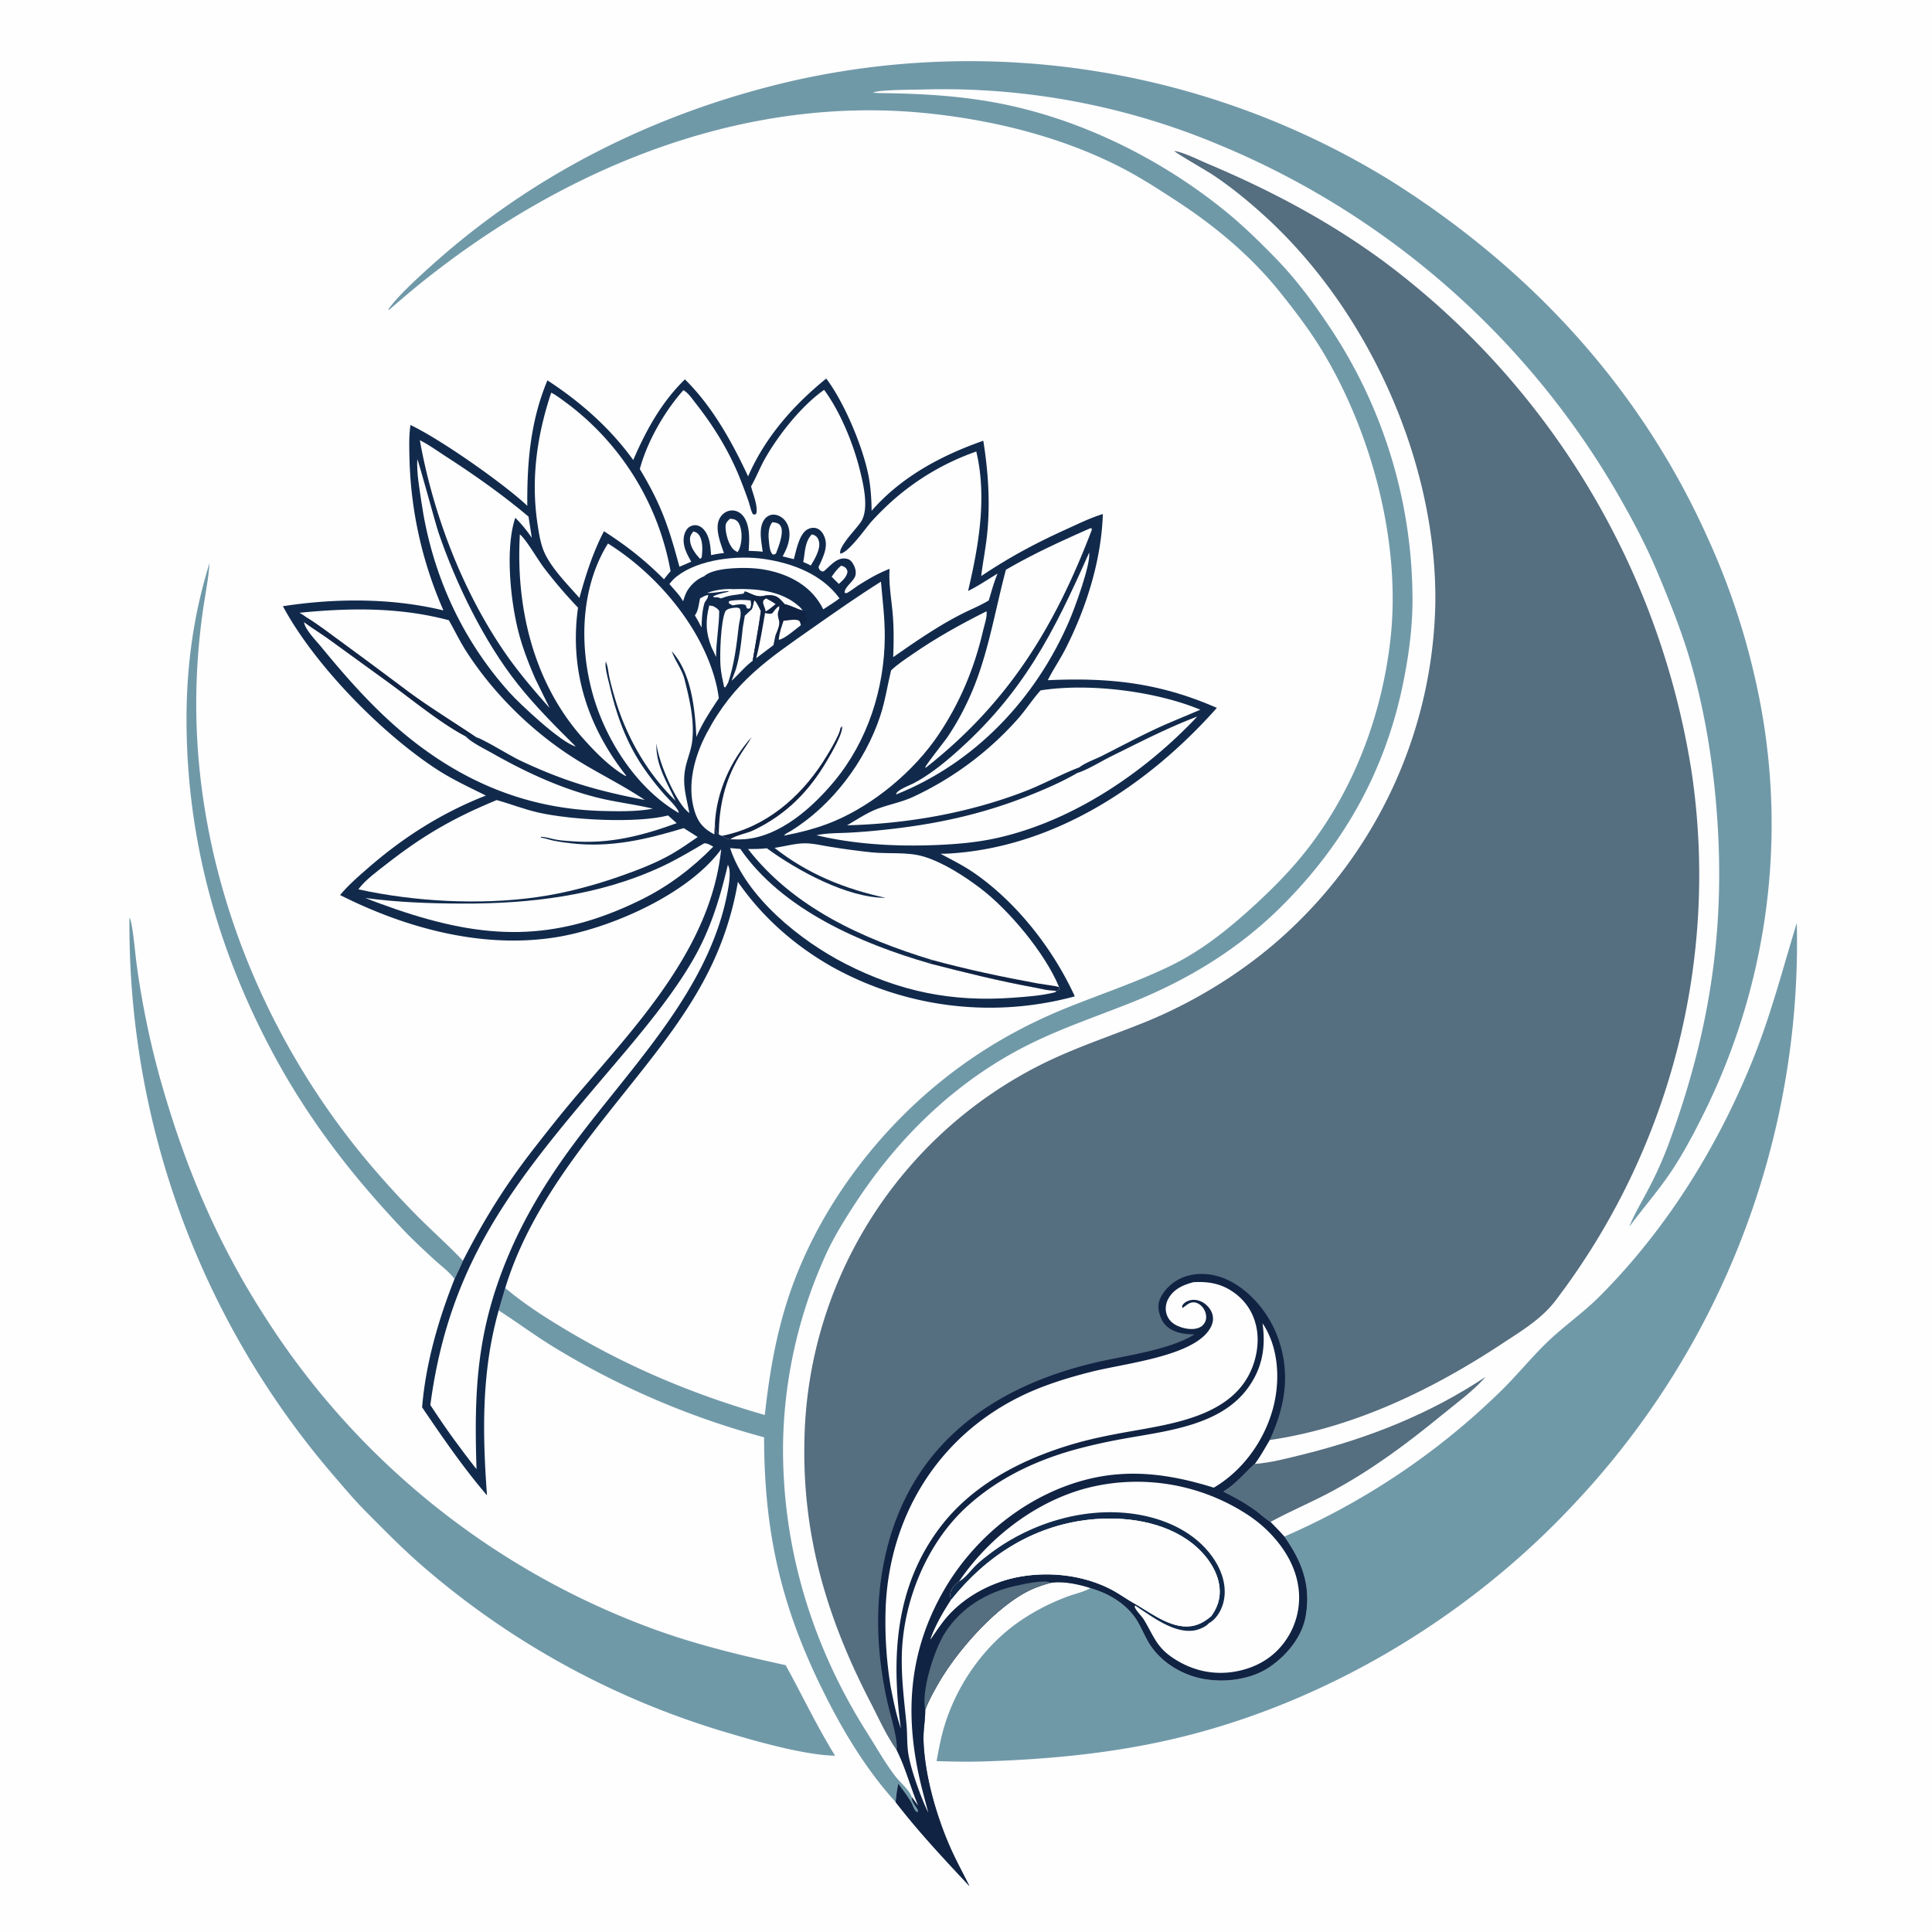 <svg version="1.1" xmlns="http://www.w3.org/2000/svg" style="display: block;" viewBox="0 0 2048 2048" width="1024" height="1024">
<path transform="translate(0,0)" fill="rgb(254,254,254)" d="M 0 0 L 2048 0 L 2048 2048 L 0 2048 L 0 0 z"/>
<path transform="translate(0,0)" fill="rgb(85,110,128)" d="M 1574.78 1459.52 C 1561.55 1474.7 1544.18 1487.12 1528.62 1499.87 C 1491.6 1530.19 1454.91 1557.58 1412.75 1580.4 C 1391.12 1592.11 1368.32 1601.54 1346.72 1613.31 C 1341.01 1609.83 1335.79 1604.71 1330.3 1600.77 C 1319.56 1593.09 1308.46 1587.03 1296.71 1581.1 C 1310.54 1572.91 1318.26 1562.01 1330.05 1551.85 C 1347.43 1550.55 1364.51 1545.91 1381.38 1541.74 C 1450.11 1524.74 1515.72 1498.92 1574.78 1459.52 z"/>
<path transform="translate(0,0)" fill="rgb(112,153,168)" d="M 222.129 596.791 C 220.975 614.071 217.224 631.816 214.829 649.028 A 711.194 711.194 0 0 0 208.324 726.105 C 202.909 907.022 271.135 1087.26 385.428 1226.17 A 982.869 982.869 0 0 0 443.563 1290.29 C 459.168 1305.8 475.633 1320.43 490.744 1336.45 A 716.367 716.367 0 0 1 481.794 1355.8 C 476.773 1348.62 467.429 1341.77 460.915 1335.79 C 449.026 1324.88 437.35 1314.06 426.263 1302.32 C 370.37 1243.16 324 1182.55 286.084 1110.34 C 234.621 1012.32 203.934 908.313 198.577 797.572 C 195.221 728.179 201.44 663.296 222.129 596.791 z"/>
<path transform="translate(0,0)" fill="rgb(112,153,168)" d="M 137.233 972.713 C 140.398 976.623 143.314 1010.42 144.382 1018.62 C 150.05 1062.14 159.421 1107.48 171.543 1149.7 C 196.868 1237.93 230.211 1317 279.846 1394.26 A 823.24 823.24 0 0 0 695.754 1727.93 C 740.94 1744.19 786.042 1754.91 832.827 1765.14 C 850.494 1797.21 865.9 1829.85 885.232 1861.11 C 854.604 1860.63 805.003 1846.86 775.428 1838.02 A 867.569 867.569 0 0 1 446.378 1658.79 C 425.956 1640.93 406.706 1621.4 387.629 1602.11 C 374.657 1589 363.204 1575.22 351.187 1561.27 A 894.89 894.89 0 0 1 137.233 972.713 z"/>
<path transform="translate(0,0)" fill="rgb(112,153,168)" d="M 1904.68 978.362 A 867.552 867.552 0 0 1 1666.72 1596.24 C 1554.89 1715.48 1403.68 1806 1244.04 1843.31 C 1178.12 1858.71 1110.85 1865.03 1043.32 1867.17 C 1026.42 1867.7 1009.68 1867.43 992.787 1866.84 C 995.353 1853.13 997.878 1839.5 1002.17 1826.2 C 1015.85 1783.79 1044 1744.09 1080.77 1718.68 C 1096.23 1708 1113.67 1699.09 1131.27 1692.51 C 1139.03 1689.61 1148.94 1687.46 1155.99 1683.44 C 1176.3 1689.29 1195.77 1701.05 1206.49 1719.71 C 1211.12 1727.77 1214.59 1736.79 1219.79 1744.47 C 1232.25 1762.89 1253.47 1775.44 1275.11 1779.54 C 1298.39 1783.96 1326.66 1780.37 1346.46 1766.62 C 1364.35 1754.18 1380.28 1734.99 1384.05 1713.02 C 1389.66 1680.35 1380.12 1655.36 1361.42 1628.84 A 761.251 761.251 0 0 0 1589.34 1476.18 C 1606.69 1459.43 1621.82 1440.62 1638.97 1423.85 C 1656.8 1406.43 1677.59 1392.22 1695.34 1374.49 C 1767.24 1302.62 1822.29 1213.49 1859.65 1119.3 C 1877.98 1073.09 1890.14 1025.72 1904.68 978.362 z"/>
<path transform="translate(0,0)" fill="rgb(112,153,168)" d="M 810.736 1499.94 C 815.252 1458.59 821.952 1418.35 834.676 1378.62 C 863.7 1287.99 924.932 1204.37 998.806 1145.14 C 1039.11 1112.83 1082.74 1087.79 1130.65 1068.4 C 1167.91 1053.32 1206.73 1040.62 1242.79 1022.8 C 1273.24 1007.75 1300.33 986.284 1325.43 963.6 C 1346.48 944.575 1366.8 924.346 1384.39 902.039 C 1434.97 837.91 1465.04 758 1473.99 677.162 C 1485.16 576.301 1454.82 461.313 1403.24 374.555 C 1389.76 351.889 1372.9 329.669 1356.35 309.1 C 1325.35 270.562 1286.96 238.802 1245.63 211.962 C 1227.63 200.277 1209.44 188.497 1190.39 178.582 C 1127.38 145.787 1055.43 127.755 985.125 120.301 C 786.797 99.273 595.457 179.098 443.53 302.164 C 432.869 310.8 422.587 319.822 412.105 328.663 L 411.492 328.383 C 420.525 313.997 453.577 284.673 467.044 272.924 C 574.633 179.061 703.562 116.823 842.525 85.18 A 850.802 850.802 0 0 1 1475.27 192.207 C 1621.82 284.688 1738.03 410.041 1809.47 568.504 A 761.677 761.677 0 0 1 1860.04 717.332 A 689.745 689.745 0 0 1 1809.35 1173.65 C 1799.03 1194.79 1788.18 1215.86 1775.57 1235.75 C 1760.94 1258.83 1743.23 1278.64 1727.1 1300.46 C 1727.22 1300.16 1727.34 1299.85 1727.46 1299.55 C 1732.75 1286.42 1740.53 1273.68 1747.05 1261.09 A 406.083 406.083 0 0 0 1771.19 1206.13 C 1814.51 1086.26 1830.28 975.144 1818.78 848.021 C 1814.23 797.756 1805.37 746.165 1790.95 697.76 C 1781.93 667.5 1769.94 637.667 1757.76 608.54 C 1745.03 578.095 1729.77 549.368 1713.22 520.842 A 875.258 875.258 0 0 0 1290.92 152.917 A 754.484 754.484 0 0 0 977.694 94.903 C 968.44 95.1 934.046 95.128 926.698 97.742 C 926.43 97.838 926.182 97.98 925.923 98.099 L 925.797 98.446 L 929.256 98.311 L 929.013 98.626 C 971.879 99.044 1013.28 101.008 1055.56 108.835 C 1143.54 125.123 1230.33 167.882 1299.49 224.294 C 1317.62 239.083 1334.49 255.585 1350.85 272.283 C 1371.44 293.298 1388.34 315.439 1404.82 339.783 A 521.231 521.231 0 0 1 1497.31 639.017 C 1497 668.146 1493 696.887 1487.13 725.38 C 1467.98 818.385 1423.5 897.07 1355.72 963.451 C 1310.1 1008.13 1256.16 1040.29 1197.03 1063.69 C 1161.48 1077.75 1124.95 1090.15 1090.69 1107.21 C 1014.69 1145.07 953.02 1204.64 906.836 1275.3 C 896.125 1291.69 885.622 1308.51 877.168 1326.19 A 503.12 503.12 0 0 0 830.083 1529.78 C 828.741 1639.69 860.536 1744.34 919.287 1836.98 C 928.949 1852.22 937.997 1868.37 948.934 1882.7 C 953.96 1889.29 964.19 1897.59 966.681 1905.3 C 966.65 1905.65 966.57 1906 966.588 1906.35 C 966.783 1910.14 970.581 1914.57 972.47 1917.84 C 973.267 1919.22 972.99 1918.8 973.09 1920.73 C 971.572 1920.62 971.768 1920.93 970.796 1919.88 C 968.319 1917.2 967.311 1912.79 965.368 1909.59 C 961.447 1903.14 956.709 1896.88 952.219 1890.8 C 950.938 1897.37 950 1903.75 949.494 1910.42 C 920.084 1877.94 896.736 1840.19 876.888 1801.25 C 829.338 1707.96 810.152 1628.47 809.957 1523.58 A 849.531 849.531 0 0 1 586.672 1427.74 C 566.852 1415.61 548.191 1401.65 528.636 1389.1 L 535.59 1365.35 C 556.634 1383.06 580.244 1398.03 603.894 1412.01 C 669.444 1450.74 737.562 1478.98 810.736 1499.94 z"/>
<path transform="translate(0,0)" fill="rgb(17,42,76)" d="M 875.851 401.277 C 894.684 426.15 913.833 471.766 920.21 502.084 C 922.933 515.03 923.779 528.299 923.96 541.504 C 955.153 505.574 998.055 482.631 1042.34 467.22 C 1047.62 500.311 1049.82 533.4 1046.35 566.829 C 1044.83 581.509 1041.82 595.993 1040.14 610.644 C 1070.69 590.214 1098.32 575.511 1131.76 560.371 C 1143.94 554.853 1156.24 548.774 1169.07 544.906 C 1167.49 593.695 1151.76 643.776 1129.79 687.157 C 1123.92 698.745 1116.51 709.492 1110.68 721.044 C 1176.23 718.073 1229.18 723.735 1289.93 750.392 C 1217.3 832.147 1117.95 898.13 1006.16 904.774 A 130.771 130.771 0 0 1 997.034 905.024 C 1009.28 911.657 1021.36 917.55 1032.87 925.546 C 1078.26 957.096 1116.4 1006.14 1139.34 1056.18 A 343.836 343.836 0 0 1 881.096 1024.32 C 841.794 1001.85 808.055 972.081 782.206 934.802 A 336.993 336.993 0 0 1 751.392 1029.2 C 730.809 1070.53 702.126 1107.64 673.531 1143.64 C 619.508 1211.64 561.32 1280.75 535.59 1365.35 L 528.636 1389.1 C 510.355 1453.89 511.349 1518.52 516.236 1585.11 C 491.157 1555.95 469.073 1523.62 447.456 1491.85 C 451.233 1445.46 464.71 1398.9 481.794 1355.8 A 716.367 716.367 0 0 0 490.744 1336.45 C 513.563 1291.89 535.813 1256.16 566.647 1216.6 C 581.828 1197.12 597.283 1177.61 613.338 1158.85 C 677.537 1083.81 753.769 1003.14 764.478 900.25 C 729.303 948.363 645.864 984.751 588.347 993.684 C 510.478 1005.78 429.888 983.768 360.526 948.804 C 369.014 938.525 379.133 929.761 389.141 921.008 C 427.008 887.891 468.058 861.673 515.026 843.338 C 498.026 834.782 480.205 826.626 464.196 816.295 C 404.961 778.069 333.218 704.807 299.889 642.613 C 355.392 634.059 415.301 633.717 470.094 647.087 A 424.629 424.629 0 0 1 434.054 485.585 C 433.786 474.046 433.393 461.936 435.108 450.52 C 466.974 465.595 533.953 512.639 558.965 536.165 C 558.602 490.062 562.302 446.22 580.284 403.209 C 615.103 425.83 646.874 453.804 671.258 487.656 C 684.84 456.161 701.22 426.255 726.045 402.137 C 755.224 430.922 775.812 468.179 793.017 504.967 C 811.12 463.37 840.93 429.633 875.851 401.277 z"/>
<path transform="translate(0,0)" fill="rgb(254,254,254)" d="M 773.163 640.051 L 772.382 638.149 L 773.453 637.012 C 780.795 635.803 788.518 635.542 795.89 636.613 C 796.207 639.577 796.628 641.881 795.376 644.708 C 792.809 645.429 794.07 645.438 791.595 644.761 L 790.687 641.678 C 787.117 639.336 780.413 641.188 776.214 641.728 C 775.238 640.624 774.525 640.522 773.163 640.051 z"/>
<path transform="translate(0,0)" fill="rgb(254,254,254)" d="M 742.066 634.321 C 744.892 632.779 747.493 631.079 750.75 630.709 C 750.866 633.573 748.433 636.334 746.907 638.783 C 744.236 647.498 743.915 656.15 743.665 665.201 C 741.433 660.806 739.18 656.511 736.58 652.315 L 737.279 651.319 C 740.172 647.367 740.991 639.23 742.066 634.321 z"/>
<path transform="translate(0,0)" fill="rgb(254,254,254)" d="M 891.625 599.642 C 892.582 599.938 894.117 600.362 894.953 600.858 C 897.379 602.298 897.693 603.57 898.432 606.059 C 897.377 611.956 893.37 615.132 889.195 618.976 L 881.543 611.376 C 884.64 607.047 887.459 603.048 891.625 599.642 z"/>
<path transform="translate(0,0)" fill="rgb(254,254,254)" d="M 735.018 563.359 C 737.071 563.913 738.855 564.667 740.303 566.315 C 745.271 571.967 744.744 582.878 743.978 589.822 C 743.786 591.563 743.356 591.397 742.051 592.431 C 737.343 587.166 732.247 580.69 731.497 573.417 C 731.047 569.062 732.241 566.623 735.018 563.359 z"/>
<path transform="translate(0,0)" fill="rgb(254,254,254)" d="M 818.684 553.608 C 819.091 553.633 819.5 553.644 819.906 553.684 C 822.898 553.982 825.706 554.724 827.38 557.44 C 831.589 564.269 825.15 579.809 822.587 586.697 C 821.061 587.9 820.96 587.669 819.129 587.813 C 816.435 585.12 815.887 580.743 815.441 577.113 C 814.488 569.362 813.624 560.006 818.684 553.608 z"/>
<path transform="translate(0,0)" fill="rgb(254,254,254)" d="M 860.463 566.457 C 861.524 566.728 862.605 566.948 863.583 567.479 C 865.994 568.787 867.287 570.887 868.002 573.448 C 870.313 581.722 863.617 592.666 859.45 599.526 C 857.013 597.994 854.115 596.926 851.477 595.75 C 853.577 585.154 852.779 575.03 860.463 566.457 z"/>
<path transform="translate(0,0)" fill="rgb(254,254,254)" d="M 773.9 549.858 C 775.937 550.08 778.042 550.18 779.866 551.23 C 783.534 553.341 784.883 558.25 785.579 562.126 C 786.805 568.954 785.908 579.594 781.905 585.291 C 780.394 584.454 778.808 583.647 777.541 582.449 C 772.225 577.421 769.082 565.341 769.104 558.383 C 769.118 554.09 771.037 552.614 773.9 549.858 z"/>
<path transform="translate(0,0)" fill="rgb(254,254,254)" d="M 751.859 641.801 L 755.852 642.493 C 758.807 644.159 760.586 644.739 762.381 647.667 C 762.35 663.974 759.041 680.078 759.061 696.458 C 757.518 693.092 756.083 689.616 754.313 686.365 C 748.052 670.327 747.713 658.367 751.859 641.801 z"/>
<path transform="translate(0,0)" fill="rgb(254,254,254)" d="M 749.52 628.46 C 758.848 625.237 766.515 624.317 776.355 624.294 L 775.258 624.552 C 800.444 623.703 828.074 625.357 847.8 643.433 C 849.049 644.578 849.972 645.848 850.93 647.234 C 844.339 645.539 838.634 641.869 831.849 640.516 C 830.114 638.597 828.373 636.62 826.479 634.856 C 821.949 630.638 817.346 630.78 811.495 631.233 C 803.457 633.847 798.177 630.332 790.797 627.206 L 789.496 626.809 L 788.202 629.225 C 780.669 630.683 774.245 630.645 766.978 633.429 C 766.064 633.779 765.004 634.068 764.047 634.343 C 761.542 632.981 759.636 633.107 756.891 633.177 L 755.903 632.213 C 760.92 629.612 766.851 628.588 772.309 627.197 L 772.252 626.635 C 764.692 626.694 756.849 629.063 749.52 628.46 z"/>
<path transform="translate(0,0)" fill="rgb(17,35,67)" d="M 324.849 654.354 C 336.931 661.745 348.361 670.613 359.829 678.923 A 8130.6 8130.6 0 0 1 432.647 732.935 C 456.239 750.336 480.765 765.223 504.981 781.572 C 497.401 782.01 476.871 765.824 468.604 761.415 L 469.265 762.991 L 469.159 762.901 C 475.695 767.933 490.213 773.267 493.761 780.681 C 467.705 767.14 436.684 741.642 412.117 723.733 L 348.117 677.328 C 339.608 671.237 330.656 665.772 322.271 659.513 C 323.272 659.547 324.296 659.395 325.273 659.617 C 329.383 660.551 373.707 692.99 381.184 698.433 C 388.246 703.575 394.53 710.053 402.587 713.712 C 400.421 711.174 397.404 709.867 394.851 707.76 C 384.616 699.317 328.519 661.463 325.435 655.575 C 325.225 655.175 325.044 654.761 324.849 654.354 z"/>
<path transform="translate(0,0)" fill="rgb(254,254,254)" d="M 796.282 646.423 C 798.906 642.813 797.957 638.424 800.044 636.297 C 802.8 639.562 804.609 643.866 806.577 647.651 C 804.188 665.333 800.813 682.872 797.879 700.469 C 789.695 706.528 783.116 714.788 775.564 721.612 C 777.067 716.971 779.182 712.602 780.523 707.896 C 784.514 693.895 785.842 679.49 787.422 665.074 A 1126.78 1126.78 0 0 0 789.553 652.659 L 796.282 646.423 z"/>
<path transform="translate(0,0)" fill="rgb(254,254,254)" d="M 777.254 644.361 C 780.305 644.19 781.895 643.496 784.386 645.375 C 786.464 651.397 783.593 658.306 783.019 664.492 C 780.717 684.625 778.331 704.049 771.937 723.391 C 771.001 725.317 769.873 727.034 768.707 728.827 L 767.561 728.087 C 765.992 720.793 764.337 713.459 763.777 706.006 C 762.869 693.928 763.943 658.312 769.073 647.684 C 771.489 645.185 774 644.976 777.254 644.361 z"/>
<path transform="translate(0,0)" fill="rgb(17,35,67)" d="M 790.797 627.206 C 798.177 630.332 803.457 633.847 811.495 631.233 C 817.346 630.78 821.949 630.638 826.479 634.856 C 828.373 636.62 830.114 638.597 831.849 640.516 C 838.634 641.869 844.339 645.539 850.93 647.234 C 853.557 649.872 854.368 653.954 855.81 657.326 L 848.963 662.737 C 843.635 666.649 831.587 677.478 825.579 678.2 L 825.568 676.97 L 821.941 673.78 L 819.885 683.864 L 801.588 697.716 L 797.879 700.469 C 800.813 682.872 804.188 665.333 806.577 647.651 C 804.609 643.866 802.8 639.562 800.044 636.297 C 797.957 638.424 798.906 642.813 796.282 646.423 L 795.376 644.708 C 796.628 641.881 796.207 639.577 795.89 636.613 C 796.55 635.174 797.134 633.78 797.693 632.293 C 796.855 632.075 795.442 631.726 794.669 631.44 C 791.943 630.43 791.979 629.76 790.797 627.206 z"/>
<path transform="translate(0,0)" fill="rgb(254,254,254)" d="M 812.007 634.317 C 815.556 636.171 818.91 638.05 822.181 640.364 C 818.764 643.155 815.479 646.05 811.595 648.177 C 811.364 644.502 808.641 641.236 808.938 637.716 C 809.075 636.097 810.844 635.288 812.007 634.317 z"/>
<path transform="translate(0,0)" fill="rgb(254,254,254)" d="M 830.647 657.905 C 835.307 658 842.813 655.677 846.868 657.919 C 848.232 658.673 848.525 661.287 848.963 662.737 C 843.635 666.649 831.587 677.478 825.579 678.2 L 825.568 676.97 C 826.371 670.365 828.543 664.181 830.647 657.905 z"/>
<path transform="translate(0,0)" fill="rgb(254,254,254)" d="M 810.993 649.82 C 813.85 650.36 815.754 651.119 818.549 650.212 C 820.519 647.872 823.226 643.629 825.983 642.582 C 826.669 648.136 822.733 647.644 825.569 656.888 C 827.272 662.44 823.879 668.57 821.941 673.78 L 819.885 683.864 L 801.588 697.716 C 805.67 682.124 808.228 665.718 810.993 649.82 z"/>
<path transform="translate(0,0)" fill="rgb(254,254,254)" d="M 709.628 619.086 C 711.908 615.995 714.435 613.347 717.474 610.976 C 740.895 592.707 781.979 588.307 810.471 592.604 C 840.821 597.181 871.371 608.922 889.929 634.282 C 884.381 638.483 878.539 642.176 872.677 645.917 C 869.795 640.032 866.298 634.86 861.924 629.996 C 845.4 611.621 818.879 603.12 794.759 602.167 C 782.643 601.688 755.739 602.171 746.39 610.851 C 738.469 613.887 730.95 620.954 727.263 628.586 C 726.245 630.691 725.586 632.953 724.827 635.157 C 724.571 635.899 724.295 636.633 724.033 637.372 C 720.973 631.153 714.059 624.579 709.628 619.086 z"/>
<path transform="translate(0,0)" fill="rgb(254,254,254)" d="M 1154.59 585.741 C 1156.3 598.472 1139.14 644.872 1133.57 657.834 C 1098.09 740.385 1033.97 808.615 949.83 842.199 C 950.265 837.464 963.725 832.763 967.979 830.556 C 984.114 822.183 998.958 810.362 1012.58 798.353 C 1084.55 734.902 1116.52 671.586 1154.59 585.741 z"/>
<path transform="translate(0,0)" fill="rgb(254,254,254)" d="M 442.341 486.81 C 443.609 488.328 461.749 555.478 464.713 564.207 C 483.128 618.433 512.982 679.912 548.687 725 C 567.395 748.625 588.945 770.125 610.314 791.329 C 595.012 787.518 551.018 746.302 539.738 733.713 C 488.684 676.741 457.537 607.199 446.632 531.561 C 444.541 517.057 441.567 501.507 442.341 486.81 z"/>
<path transform="translate(0,0)" fill="rgb(254,254,254)" d="M 551.108 566.476 C 558.132 572.323 569.72 592.78 576.454 601.68 A 510.063 510.063 0 0 0 612.743 644.148 C 612.609 644.947 612.488 645.749 612.385 646.553 C 603.932 712.399 623.446 770.951 663.905 822.375 L 662.903 822.466 C 646.305 812.956 630.502 796.716 617.877 782.545 C 565.354 723.585 546.591 643.671 551.108 566.476 z"/>
<path transform="translate(0,0)" fill="rgb(254,254,254)" d="M 746.487 893.934 C 750.022 893.767 753.06 895.906 756.076 897.538 C 733.361 920.74 708.043 939.82 678.804 954.146 C 587.035 999.107 513.857 996.005 420.076 963.957 C 409.061 960.103 398.101 956.216 387.263 951.881 C 420.68 956.464 454.958 957.684 488.655 957.838 C 561.248 958.172 634.627 949.675 701.146 918.774 C 716.824 911.491 731.587 902.661 746.487 893.934 z"/>
<path transform="translate(0,0)" fill="rgb(254,254,254)" d="M 773.946 899.006 L 784.776 899.926 C 829.037 964.211 912.459 1000.15 985.245 1021.22 C 1022.03 1030.7 1059.52 1040.03 1096.88 1046.82 L 1109.16 1049.31 L 1119.77 1050.44 C 1119.63 1051.04 1118.97 1051.38 1118.53 1051.82 C 1104.29 1055.47 1088.45 1056.55 1073.77 1057.63 C 1009.14 1062.36 953.884 1051.12 896.264 1021.7 C 848.918 997.535 790.859 951.141 773.946 899.006 z"/>
<path transform="translate(0,0)" fill="rgb(254,254,254)" d="M 1141.98 819.393 C 1152.62 816.16 1167.13 807.079 1177.74 801.831 C 1207.66 787.041 1237.91 771.365 1269.15 759.588 C 1213.19 818.994 1137.41 870.324 1056.85 888.312 C 1032.81 893.679 1008.06 895.344 983.5 896.061 C 945.067 897.181 902.899 894.445 865.511 885.365 L 866.988 885.069 C 877.649 883.022 888.81 883.214 899.628 882.683 A 635.359 635.359 0 0 0 933.897 879.96 C 988.705 874.411 1038.56 864.084 1089.84 843.733 C 1107.55 836.702 1125.48 828.976 1141.98 819.393 z"/>
<path transform="translate(0,0)" fill="rgb(254,254,254)" d="M 322.271 659.513 C 330.656 665.772 339.608 671.237 348.117 677.328 L 412.117 723.733 C 436.684 741.642 467.705 767.14 493.761 780.681 C 499.207 786.813 514.836 794.473 522.323 798.722 C 557.393 818.624 595.153 836.118 634.433 845.779 C 653.416 850.448 672.932 852.599 691.933 857.204 A 95.693 95.693 0 0 1 686.152 858.198 C 671.077 860.301 654.888 860.045 639.676 859.687 C 565.952 857.956 501.657 833.748 443.229 789.572 C 403.874 759.817 371.578 723.611 340.434 685.663 C 335.308 679.416 323.359 667.335 322.271 659.513 z"/>
<path transform="translate(0,0)" fill="rgb(254,254,254)" d="M 1155.76 559.959 L 1157.15 560.098 L 1157.44 561.449 C 1118.27 664.384 1069.12 744.74 981.564 813.638 L 980.712 813.683 C 981.313 810.785 1001.07 786.257 1004.81 780.679 A 276.063 276.063 0 0 0 1025.52 743.956 C 1046.67 699.577 1053.72 651.166 1066.29 604.001 C 1095.19 587.105 1125.19 573.487 1155.76 559.959 z"/>
<path transform="translate(0,0)" fill="rgb(254,254,254)" d="M 445.039 466.637 C 454.808 471.555 464.179 478.393 473.375 484.338 C 503.6 503.881 532.644 524.421 560.229 547.604 A 1313.28 1313.28 0 0 1 563.711 570.089 C 558.492 562.406 552.828 555.406 546.223 548.873 C 535.351 580.776 541.128 636.925 549.569 669.683 C 554.037 687.023 560.428 703.476 567.577 719.843 L 582.612 750.513 C 565.982 731.753 549.985 713.123 535.682 692.468 C 490.271 626.888 459.075 544.972 445.039 466.637 z"/>
<path transform="translate(0,0)" fill="rgb(254,254,254)" d="M 1045.71 647.985 C 1045.76 648.241 1045.84 648.493 1045.87 648.753 C 1046.45 654.13 1043.41 662.832 1042.18 668.178 C 1032.99 708.117 1017.6 745.002 994.69 779.034 C 968.927 817.295 926.772 852.545 884.304 870.49 C 867.193 877.72 849.334 882.205 831.172 885.801 C 832.026 883.865 836.404 882.024 838.271 880.875 C 881.85 854.069 917.101 807.369 933.06 759.044 C 938.304 743.167 940.668 726.875 944.564 710.689 C 951.148 704.282 959.408 698.94 966.965 693.701 C 992.394 676.074 1018.11 661.832 1045.71 647.985 z"/>
<path transform="translate(0,0)" fill="rgb(254,254,254)" d="M 584.307 416.256 C 587.955 417.942 591.307 420.502 594.596 422.804 A 285.633 285.633 0 0 1 710.837 605.535 C 708.331 608.225 706.129 611.19 703.85 614.075 A 352.481 352.481 0 0 0 662.411 578.297 C 655.128 573.021 647.782 567.962 640.205 563.117 C 628.46 585.796 620.949 609.38 614.194 633.882 C 601.956 619.8 586.439 604.462 578.078 587.784 C 573.211 578.078 571.36 565.924 569.767 555.301 C 562.638 507.77 569.22 461.551 584.307 416.256 z"/>
<path transform="translate(0,0)" fill="rgb(254,254,254)" d="M 771.528 916.821 C 775.862 923.102 771.97 942.014 770.476 949.352 C 748.244 1058.59 657.619 1141.45 595.877 1229.67 C 573.107 1262.21 553.492 1295.88 538.178 1332.57 C 505.364 1411.18 502.409 1473.86 505.137 1557.4 A 985.059 985.059 0 0 1 485.411 1531.45 C 475.164 1517.85 465.597 1503.59 456.199 1489.4 C 477.006 1330.85 552.282 1244.97 652.311 1127.15 C 682.788 1091.25 721.047 1045.54 741.997 1003.75 C 756.094 975.636 764.288 947.345 771.528 916.821 z"/>
<path transform="translate(0,0)" fill="rgb(254,254,254)" d="M 317.53 649.556 C 370.806 644.3 423.623 643.54 475.804 657.499 C 482.133 668.61 487.519 680.016 494.485 690.808 C 523.919 736.405 565.793 777.293 611.923 805.83 C 635.427 820.371 660.509 832.546 683.479 847.96 C 633.067 838.317 598.316 828.266 551.71 806.326 C 540.212 800.914 513.491 784.08 504.981 781.572 C 480.765 765.223 456.239 750.336 432.647 732.935 A 8130.6 8130.6 0 0 0 359.829 678.923 C 348.361 670.613 336.931 661.745 324.849 654.354 C 322.452 652.637 320.095 651.014 317.53 649.556 z"/>
<path transform="translate(0,0)" fill="rgb(254,254,254)" d="M 1103.07 731.846 C 1153.68 723.797 1224.75 732.514 1272.39 752.32 C 1256.91 759.024 1241.2 765.171 1225.9 772.286 C 1206.51 781.304 1187.59 791.403 1168.52 801.074 C 1161.17 804.8 1150.56 808.411 1144.16 813.408 C 1124.63 820.843 1106.06 831.255 1086.44 838.835 C 1027.05 861.784 961.439 873.269 897.909 874.848 C 908.26 868.908 919.047 861.548 930.225 857.356 C 942.617 852.709 955.511 850.395 967.671 844.852 A 340.122 340.122 0 0 0 1078.87 762.166 C 1087.2 752.745 1094.02 742.063 1102.35 732.645 L 1103.07 731.846 z"/>
<path transform="translate(0,0)" fill="rgb(254,254,254)" d="M 526.468 848.096 C 541.433 852.262 555.601 857.944 570.851 861.384 C 605.596 869.223 674.489 873.011 708.162 864.428 L 717.316 872.599 C 680.316 886.037 646.159 894.811 606.318 891.765 C 600.996 891.358 595.492 891.077 590.232 890.18 C 584.41 889.187 579.224 887.218 573.255 887.033 L 573.531 887.934 C 577.689 888.417 581.756 890.058 585.871 890.942 C 592.402 892.345 599.049 893.225 605.683 893.982 C 647.514 898.75 685.136 889.859 724.803 877.842 L 739.603 887.253 C 730.719 893.434 721.904 899.537 712.548 904.999 C 695.593 914.718 677.629 921.667 659.261 928.178 C 630.2 938.479 599.422 946.734 568.861 951.045 C 508.72 959.53 439.091 955.804 379.846 942.71 C 387.606 932.451 399.391 923.986 409.514 916.08 C 448.811 885.386 480.475 867.132 526.468 848.096 z"/>
<path transform="translate(0,0)" fill="rgb(254,254,254)" d="M 644.519 576.175 C 696.628 608.711 745.387 666.095 759.554 726.545 C 760.6 731.008 761.304 735.573 762.012 740.1 C 753.134 753.561 744.565 766.309 738.207 781.193 C 736.581 751.213 733.115 713.844 712.134 690.336 C 715.766 700.904 723.008 709.547 725.752 720.582 C 731.002 741.696 736.23 763.33 733.808 785.384 C 732.924 793.433 729.707 801.67 727.615 809.5 C 722.326 829.296 727.109 842.719 730.771 861.817 C 730.376 861.509 729.974 861.209 729.586 860.893 C 715.881 849.706 697.248 805.695 695.891 787.787 C 694.733 810.467 706.898 828.909 716.059 848.747 C 685.54 819.104 663.723 780.459 651.752 739.832 C 649.534 732.308 647.407 724.653 645.761 716.981 C 644.803 712.517 644.498 707.239 642.812 703.02 C 642.671 702.668 642.487 702.336 642.325 701.994 L 642.514 700.523 C 640.21 705.102 644.919 721.098 646.153 726.433 C 652.392 753.4 661.04 779.255 675.325 803.15 C 683.191 816.307 692.83 828.888 702.802 840.49 C 707.761 846.259 714.396 852.3 718.446 858.576 C 719.135 859.642 719.319 860.573 719.603 861.788 C 674.604 835.938 641.366 783.531 627.936 734.37 C 614.366 684.692 615.634 626.309 641.742 580.68 A 82.871 82.871 0 0 1 644.519 576.175 z"/>
<path transform="translate(0,0)" fill="rgb(254,254,254)" d="M 821.03 898.758 C 831.298 897.342 842.511 894.051 852.78 893.953 C 862.152 893.865 872.038 896.418 881.299 897.87 C 895.44 900.088 909.764 902.07 924.003 903.533 C 941.579 905.34 961.586 902.89 978.463 907.8 C 999.339 913.872 1022.01 928.59 1039.11 941.502 C 1069.3 964.305 1107.94 1010.44 1122.63 1046.27 L 1122.83 1049.02 C 1121.81 1049.55 1120.87 1050.09 1119.77 1050.44 L 1109.16 1049.31 L 1096.88 1046.82 C 1059.52 1040.03 1022.03 1030.7 985.245 1021.22 L 987.929 1017.57 C 914.562 995.271 841.111 962.085 792.946 900.03 C 799.604 899.953 806.279 900.034 812.895 899.209 C 844.841 922.644 898.211 951.916 938.789 951.729 C 895.435 942.299 856.097 926.425 821.03 898.758 z"/>
<path transform="translate(0,0)" fill="rgb(17,35,67)" d="M 987.929 1017.57 C 1024.82 1027.64 1062.09 1035.5 1099.7 1042.42 L 1115.45 1044.82 C 1117.85 1045.24 1120.28 1045.57 1122.63 1046.27 L 1122.83 1049.02 C 1121.81 1049.55 1120.87 1050.09 1119.77 1050.44 L 1109.16 1049.31 L 1096.88 1046.82 C 1059.52 1040.03 1022.03 1030.7 985.245 1021.22 L 987.929 1017.57 z"/>
<path transform="translate(0,0)" fill="rgb(254,254,254)" d="M 757.258 884.496 C 746.332 878.847 740.196 872.334 736.418 860.259 C 727.702 832.398 736.117 801.717 749.348 776.782 C 778.307 722.206 814.31 698.658 862.429 664.886 C 886.062 648.3 909.355 631.942 933.829 616.575 C 935.508 635.862 937.995 655.44 937.898 674.809 C 937.618 730.135 919.65 785.831 884.098 828.496 C 861.256 855.908 827.305 886.32 790.085 889.514 C 784.791 889.968 779.389 889.828 774.081 889.686 C 770.332 889.239 768.545 888.163 765.525 885.949 C 763.669 885.766 763.447 885.393 761.961 884.381 C 758.014 880.837 758.203 877.989 757.828 872.936 C 757.514 876.806 757.239 880.612 757.258 884.496 z"/>
<path transform="translate(0,0)" fill="rgb(17,35,67)" d="M 757.828 872.936 C 759.602 839.479 774.404 806.207 796.768 781.354 C 792.686 788.648 787.578 795.263 783.346 802.455 C 768.298 828.029 762.205 855.079 761.961 884.381 C 758.014 880.837 758.203 877.989 757.828 872.936 z"/>
<path transform="translate(0,0)" fill="rgb(17,35,67)" d="M 765.525 885.949 L 766.931 885.668 C 811.762 876.5 847.855 845.41 872.144 808.011 C 876.36 801.52 890.694 778.411 890.915 771.423 L 892.142 770.788 L 892.58 769.19 C 894.458 776.425 880.634 799.568 876.896 805.967 C 857.581 839.034 833.506 863.368 798.884 880.049 C 791.511 883.602 780.446 885.166 774.081 889.686 C 770.332 889.239 768.545 888.163 765.525 885.949 z"/>
<path transform="translate(0,0)" fill="rgb(254,254,254)" d="M 724.385 413.643 C 729.224 416.009 733.78 422.825 737.047 426.972 C 755.71 450.662 771.692 476.212 783.212 504.146 A 557.78 557.78 0 0 1 793.558 531.587 C 795.061 535.983 795.819 540.99 798.074 545.042 L 800.192 545.535 L 801.577 544.536 C 803.911 537.378 797.985 523.071 796.152 515.591 C 801.784 505.779 805.814 495.057 811.479 485.216 C 826.086 459.843 849.754 430.091 873.595 413.263 C 890.985 436.754 904.851 471.017 911.754 499.366 C 915.357 514.162 921.762 540.856 912.027 554.061 C 905.829 562.468 898.555 569.437 893.174 578.573 C 891.74 581.006 890.019 583.958 890.771 586.859 C 899.716 585.835 917.913 559.311 924.317 552.267 A 319.323 319.323 0 0 1 945.54 531.241 A 266.064 266.064 0 0 1 1034.9 478.623 C 1046.48 527.115 1037.41 578.875 1026.2 626.453 C 1036.87 621.261 1047.2 614.139 1057.46 608.059 C 1053.58 617.145 1051.01 627.065 1048.11 636.518 C 1040.33 641.215 1031.79 644.86 1023.6 648.774 C 996.621 661.948 971.379 679.466 946.822 696.59 C 947.408 681.478 947.618 666.286 946.341 651.202 C 944.984 635.172 941.929 619.098 943 602.986 C 930.764 607.743 920.546 613.748 909.478 620.774 C 907.569 621.986 898.859 628.584 897.204 628.716 C 896.594 628.765 895.998 628.503 895.396 628.397 C 894.744 622.481 905.464 616.056 906.84 609.728 C 907.891 604.896 905.816 599.44 902.88 595.628 C 901.145 593.376 898.91 592.386 896.111 592.081 C 886.724 591.059 880.159 599.89 873.838 605.067 C 872.536 606.133 872.156 605.675 870.576 605.49 C 868.45 603.698 868.319 603.62 867.666 600.933 A 90.159 90.159 0 0 0 870.338 595.349 C 874.189 586.537 877.744 577.601 873.591 568.162 C 872.005 564.556 869.453 561.311 865.597 560.031 C 862.467 558.992 858.823 559.613 855.962 561.181 C 847.113 566.034 844.109 583.499 841.48 592.721 L 829.628 589.761 C 833.853 582.134 837.141 574.293 836.863 565.359 C 836.676 559.366 834.579 553.558 829.952 549.559 C 826.962 546.975 822.967 545.241 818.961 545.576 C 815.602 545.857 812.63 547.635 810.577 550.278 C 803.571 559.302 807.235 574.464 808.477 584.847 C 803.555 584.249 798.573 584.145 793.622 583.92 C 794.163 575.32 794.718 566.438 792.741 557.968 C 791.351 552.017 788.521 545.989 782.965 542.903 C 779.59 541.029 775.805 540.581 772.111 541.704 C 767.861 542.995 764.507 546.11 762.577 550.084 C 757.52 560.5 763.909 576.031 767.421 586.264 C 762.762 586.676 758.339 587.504 753.778 588.476 C 753.204 581.191 752.867 573.979 749.786 567.221 C 747.876 563.03 744.695 558.797 740.167 557.274 C 737.075 556.235 734.158 556.699 731.34 558.233 C 728.34 559.865 726.348 563.432 725.473 566.61 C 722.628 576.942 727.741 586.772 732.786 595.413 L 720.235 600.797 C 708.895 558.735 701.173 535.316 678.237 497.237 C 685.984 468.133 704.399 436.08 724.385 413.643 z"/>
<path transform="translate(0,0)" fill="rgb(85,110,128)" d="M 950.573 1855.21 C 939.543 1839.8 931.216 1820.91 922.477 1804.02 C 877.037 1716.19 850.79 1628.99 852.692 1529.39 A 454.952 454.952 0 0 1 1104.56 1128.01 C 1140.09 1110.33 1177.07 1098.39 1213.68 1083.54 C 1270.77 1060.4 1326.87 1024.82 1371.2 981.963 A 487.054 487.054 0 0 0 1521.49 640.269 C 1523.58 490.166 1450.67 328.614 1339.62 228.076 C 1322.6 212.665 1304.88 198.186 1285.77 185.44 C 1278.6 180.66 1247.86 163.219 1244.67 159.947 C 1255.41 161.687 1270.28 169.379 1280.59 173.725 C 1347.08 201.727 1411.1 235.705 1469.16 278.877 A 835.195 835.195 0 0 1 1793.28 818.903 A 744.161 744.161 0 0 1 1649.52 1377.86 C 1634.49 1397.99 1613.34 1410.46 1592.68 1424.1 C 1518.13 1473.28 1435.05 1513.49 1345.86 1526.49 C 1340.82 1535.06 1335.98 1543.86 1330.05 1551.85 C 1318.26 1562.01 1310.54 1572.91 1296.71 1581.1 C 1308.46 1587.03 1319.56 1593.09 1330.3 1600.77 C 1335.79 1604.71 1341.01 1609.83 1346.72 1613.31 C 1351.69 1618.41 1356.71 1623.48 1361.42 1628.84 C 1380.12 1655.36 1389.66 1680.35 1384.05 1713.02 C 1380.28 1734.99 1364.35 1754.18 1346.46 1766.62 C 1326.66 1780.37 1298.39 1783.96 1275.11 1779.54 C 1253.47 1775.44 1232.25 1762.89 1219.79 1744.47 C 1214.59 1736.79 1211.12 1727.77 1206.49 1719.71 C 1195.77 1701.05 1176.3 1689.29 1155.99 1683.44 C 1143.71 1679.34 1126.69 1675.83 1113.84 1677.82 C 1103.26 1680.69 1093.83 1684.08 1084.33 1689.59 C 1050.79 1709.05 1013.89 1751.18 994.609 1784.64 C 989.557 1793.4 984.377 1802.88 980.786 1812.34 L 980.773 1814.27 C 980.658 1824.48 978.629 1834.74 978.97 1844.95 C 980.182 1881.19 992.005 1922.76 1006.27 1955.93 C 1012.62 1970.68 1020.5 1985.01 1027.69 1999.37 C 1000.58 1970.46 973.758 1941.8 949.494 1910.42 C 950 1903.75 950.938 1897.37 952.219 1890.8 C 956.709 1896.88 961.447 1903.14 965.368 1909.59 C 967.311 1912.79 968.319 1917.2 970.796 1919.88 C 971.768 1920.93 971.572 1920.62 973.09 1920.73 C 972.99 1918.8 973.267 1919.22 972.47 1917.84 C 970.581 1914.57 966.783 1910.14 966.588 1906.35 C 966.57 1906 966.65 1905.65 966.681 1905.3 A 903.49 903.49 0 0 0 973.585 1914.54 C 965.365 1895.16 959.973 1873.86 950.573 1855.21 z"/>
<path transform="translate(0,0)" fill="rgb(17,35,67)" d="M 1266.16 1414.53 C 1259.63 1414.29 1253.33 1414 1247.1 1411.8 C 1240.09 1409.33 1234.39 1405.27 1231.28 1398.37 C 1228.12 1391.37 1226.55 1384.12 1229.7 1376.85 C 1234.22 1366.44 1244.3 1357.65 1254.8 1353.77 C 1269.45 1348.35 1286.07 1349.86 1300.16 1356.2 C 1324.98 1367.37 1344.98 1391.95 1354.32 1417.12 C 1368.38 1455.03 1362.53 1490.66 1345.86 1526.49 C 1340.82 1535.06 1335.98 1543.86 1330.05 1551.85 C 1318.26 1562.01 1310.54 1572.91 1296.71 1581.1 C 1308.46 1587.03 1319.56 1593.09 1330.3 1600.77 C 1335.79 1604.71 1341.01 1609.83 1346.72 1613.31 C 1351.69 1618.41 1356.71 1623.48 1361.42 1628.84 C 1380.12 1655.36 1389.66 1680.35 1384.05 1713.02 C 1380.28 1734.99 1364.35 1754.18 1346.46 1766.62 C 1326.66 1780.37 1298.39 1783.96 1275.11 1779.54 C 1253.47 1775.44 1232.25 1762.89 1219.79 1744.47 C 1214.59 1736.79 1211.12 1727.77 1206.49 1719.71 C 1195.77 1701.05 1176.3 1689.29 1155.99 1683.44 C 1143.71 1679.34 1126.69 1675.83 1113.84 1677.82 C 1103.26 1680.69 1093.83 1684.08 1084.33 1689.59 C 1050.79 1709.05 1013.89 1751.18 994.609 1784.64 C 989.557 1793.4 984.377 1802.88 980.786 1812.34 L 980.773 1814.27 C 980.658 1824.48 978.629 1834.74 978.97 1844.95 C 980.182 1881.19 992.005 1922.76 1006.27 1955.93 C 1012.62 1970.68 1020.5 1985.01 1027.69 1999.37 C 1000.58 1970.46 973.758 1941.8 949.494 1910.42 C 950 1903.75 950.938 1897.37 952.219 1890.8 C 956.709 1896.88 961.447 1903.14 965.368 1909.59 C 967.311 1912.79 968.319 1917.2 970.796 1919.88 C 971.768 1920.93 971.572 1920.62 973.09 1920.73 C 972.99 1918.8 973.267 1919.22 972.47 1917.84 C 970.581 1914.57 966.783 1910.14 966.588 1906.35 C 966.57 1906 966.65 1905.65 966.681 1905.3 A 903.49 903.49 0 0 0 973.585 1914.54 C 965.365 1895.16 959.973 1873.86 950.573 1855.21 C 952.018 1843.84 943.613 1817.33 940.874 1805.13 C 928.53 1750.14 926.607 1694.41 940.784 1639.53 C 969.644 1527.81 1055.81 1468.59 1163.13 1443.91 C 1193.57 1436.91 1238.43 1431.19 1265.02 1415.23 C 1265.4 1415 1265.78 1414.76 1266.16 1414.53 z"/>
<path transform="translate(0,0)" fill="rgb(85,110,128)" d="M 980.786 1812.34 C 976.438 1791.96 990.44 1748.64 1001.55 1731.15 C 1018.58 1704.31 1046.04 1687.61 1076.91 1681 C 1083.94 1679.5 1107.76 1673.92 1113.84 1677.82 C 1103.26 1680.69 1093.83 1684.08 1084.33 1689.59 C 1050.79 1709.05 1013.89 1751.18 994.609 1784.64 C 989.557 1793.4 984.377 1802.88 980.786 1812.34 z"/>
<path transform="translate(0,0)" fill="rgb(254,254,254)" d="M 1338.32 1402.81 C 1339.07 1403.86 1339.8 1404.91 1340.46 1406.01 C 1355.47 1430.87 1356.89 1463.66 1349.89 1491.17 C 1340.99 1526.13 1317.88 1558.66 1286.67 1577 C 1241.02 1562.71 1196.73 1556.35 1149.63 1568.93 C 1087.38 1585.55 1032.72 1630.12 1000.71 1685.53 C 960.618 1754.94 958.534 1825.58 978.816 1901.76 L 983.988 1921.5 C 976.207 1905.47 964.772 1874.26 962.557 1856.9 C 961.331 1847.29 961.857 1837.51 960.92 1827.85 C 958.472 1802.62 955.166 1777.54 956.047 1752.12 C 957.981 1696.25 982.613 1636.01 1024.15 1597.8 C 1056.89 1567.68 1096.08 1548.89 1138.56 1536.9 A 588.905 588.905 0 0 1 1193.55 1524.69 C 1237.49 1516.79 1292.94 1510.94 1321.91 1472.56 C 1337.88 1451.4 1342 1428.63 1338.32 1402.81 z"/>
<path transform="translate(0,0)" fill="rgb(254,254,254)" d="M 1265.13 1359.17 C 1281.46 1358.26 1295.22 1360.71 1308.72 1370.64 C 1322.17 1380.54 1330.28 1394.54 1332.54 1411.06 C 1334.26 1423.61 1332.21 1437.08 1327.73 1448.86 C 1307.74 1501.42 1242.26 1509.36 1194.26 1518.02 C 1174.27 1521.62 1154.63 1525.58 1135.16 1531.43 C 1082.15 1547.37 1030.27 1574.24 996.323 1619.27 C 948.63 1682.52 944.705 1757.04 954.931 1832.24 C 949.949 1817.42 946.862 1802.11 943.924 1786.78 A 425.483 425.483 0 0 1 938.826 1704.62 C 942.569 1608.38 993.212 1524.5 1080.16 1481.03 C 1104.14 1469.04 1130.09 1460.97 1156.01 1454.36 C 1189.63 1445.8 1252.38 1439.22 1276.77 1415.67 C 1281.56 1411.05 1285.95 1404.51 1285.85 1397.59 C 1285.76 1391.72 1282.53 1386.49 1278.14 1382.78 C 1274.13 1379.4 1268.8 1377.39 1263.52 1377.99 C 1259.93 1378.39 1255.71 1380.23 1253.69 1383.33 C 1252.76 1384.74 1253.17 1385.05 1253.46 1386.55 C 1257.78 1383.75 1261.11 1379.72 1266.75 1380.69 C 1271 1381.42 1274.6 1384.74 1276.59 1388.43 C 1278.48 1391.94 1279.35 1396.92 1277.72 1400.69 C 1276.18 1404.26 1273.61 1406.56 1269.96 1407.8 C 1262.88 1410.19 1253.23 1408.09 1246.77 1404.74 C 1241.92 1402.23 1238.22 1398.23 1236.62 1392.95 C 1234.89 1387.21 1235.82 1381.25 1238.82 1376.11 C 1244.63 1366.13 1254.54 1361.99 1265.13 1359.17 z"/>
<path transform="translate(0,0)" fill="rgb(254,254,254)" d="M 1016.58 1676.44 C 1050.12 1627 1104.83 1586.12 1164.18 1574.7 A 214.304 214.304 0 0 1 1325.26 1607.5 C 1348.94 1623.79 1370.27 1649.49 1375.66 1678.39 A 79.366 79.366 0 0 1 1362.73 1739.1 C 1349.93 1757.49 1331.15 1768.09 1309.26 1771.94 C 1284.81 1776.24 1261.06 1770.17 1240.93 1755.79 C 1225.49 1744.77 1222.04 1732.5 1212.79 1717.27 C 1209.86 1712.43 1204.77 1708.3 1202.68 1703.14 L 1203.63 1702.12 L 1205.05 1701.15 C 1195.78 1696.31 1187.3 1689.79 1177.95 1684.93 C 1148.86 1669.8 1113.43 1665.69 1081.27 1671.34 C 1052.72 1676.35 1023.91 1691.27 1004.56 1713.05 C 997.717 1720.75 992.112 1729.5 986.238 1737.95 C 991.562 1723 999.403 1709.48 1008.01 1696.23 C 1007.48 1693.44 1006.97 1690.9 1007.57 1688.05 C 1008.55 1683.45 1012.9 1679.11 1016.58 1676.44 z"/>
<path transform="translate(0,0)" fill="rgb(17,42,76)" d="M 1016.58 1676.44 C 1016.96 1676.22 1017.35 1676.01 1017.72 1675.79 C 1023.81 1672.11 1029.72 1663.92 1034.99 1658.88 C 1039.73 1654.36 1044.92 1650.31 1050.15 1646.39 C 1095.64 1612.26 1157.46 1594.62 1213.87 1606.94 C 1243.2 1613.34 1271.38 1628.33 1287.81 1654.22 C 1295.93 1667.02 1300.49 1682.3 1297.15 1697.47 C 1295.33 1705.71 1290.44 1714.88 1283.2 1719.63 C 1282.64 1720.01 1282.04 1720.33 1281.46 1720.68 C 1278.56 1724.36 1270.9 1727.47 1266.39 1728.28 C 1244.68 1732.19 1220.58 1713.21 1203.63 1702.12 L 1205.05 1701.15 C 1222.56 1711.63 1245.21 1728.8 1266.66 1722.97 C 1273.27 1721.17 1278.75 1717.61 1283.92 1713.22 C 1290.65 1704.11 1293.96 1694.04 1292.75 1682.62 C 1290.83 1664.47 1278.43 1647.78 1264.56 1636.63 C 1234.53 1612.47 1190.95 1606.73 1153.73 1611 C 1094.2 1617.81 1044.71 1649.94 1008.01 1696.23 C 1007.48 1693.44 1006.97 1690.9 1007.57 1688.05 C 1008.55 1683.45 1012.9 1679.11 1016.58 1676.44 z"/>
<path transform="translate(0,0)" fill="rgb(254,254,254)" d="M 1008.01 1696.23 C 1044.71 1649.94 1094.2 1617.81 1153.73 1611 C 1190.95 1606.73 1234.53 1612.47 1264.56 1636.63 C 1278.43 1647.78 1290.83 1664.47 1292.75 1682.62 C 1293.96 1694.04 1290.65 1704.11 1283.92 1713.22 C 1278.75 1717.61 1273.27 1721.17 1266.66 1722.97 C 1245.21 1728.8 1222.56 1711.63 1205.05 1701.15 C 1195.78 1696.31 1187.3 1689.79 1177.95 1684.93 C 1148.86 1669.8 1113.43 1665.69 1081.27 1671.34 C 1052.72 1676.35 1023.91 1691.27 1004.56 1713.05 C 997.717 1720.75 992.112 1729.5 986.238 1737.95 C 991.562 1723 999.403 1709.48 1008.01 1696.23 z"/>
</svg>